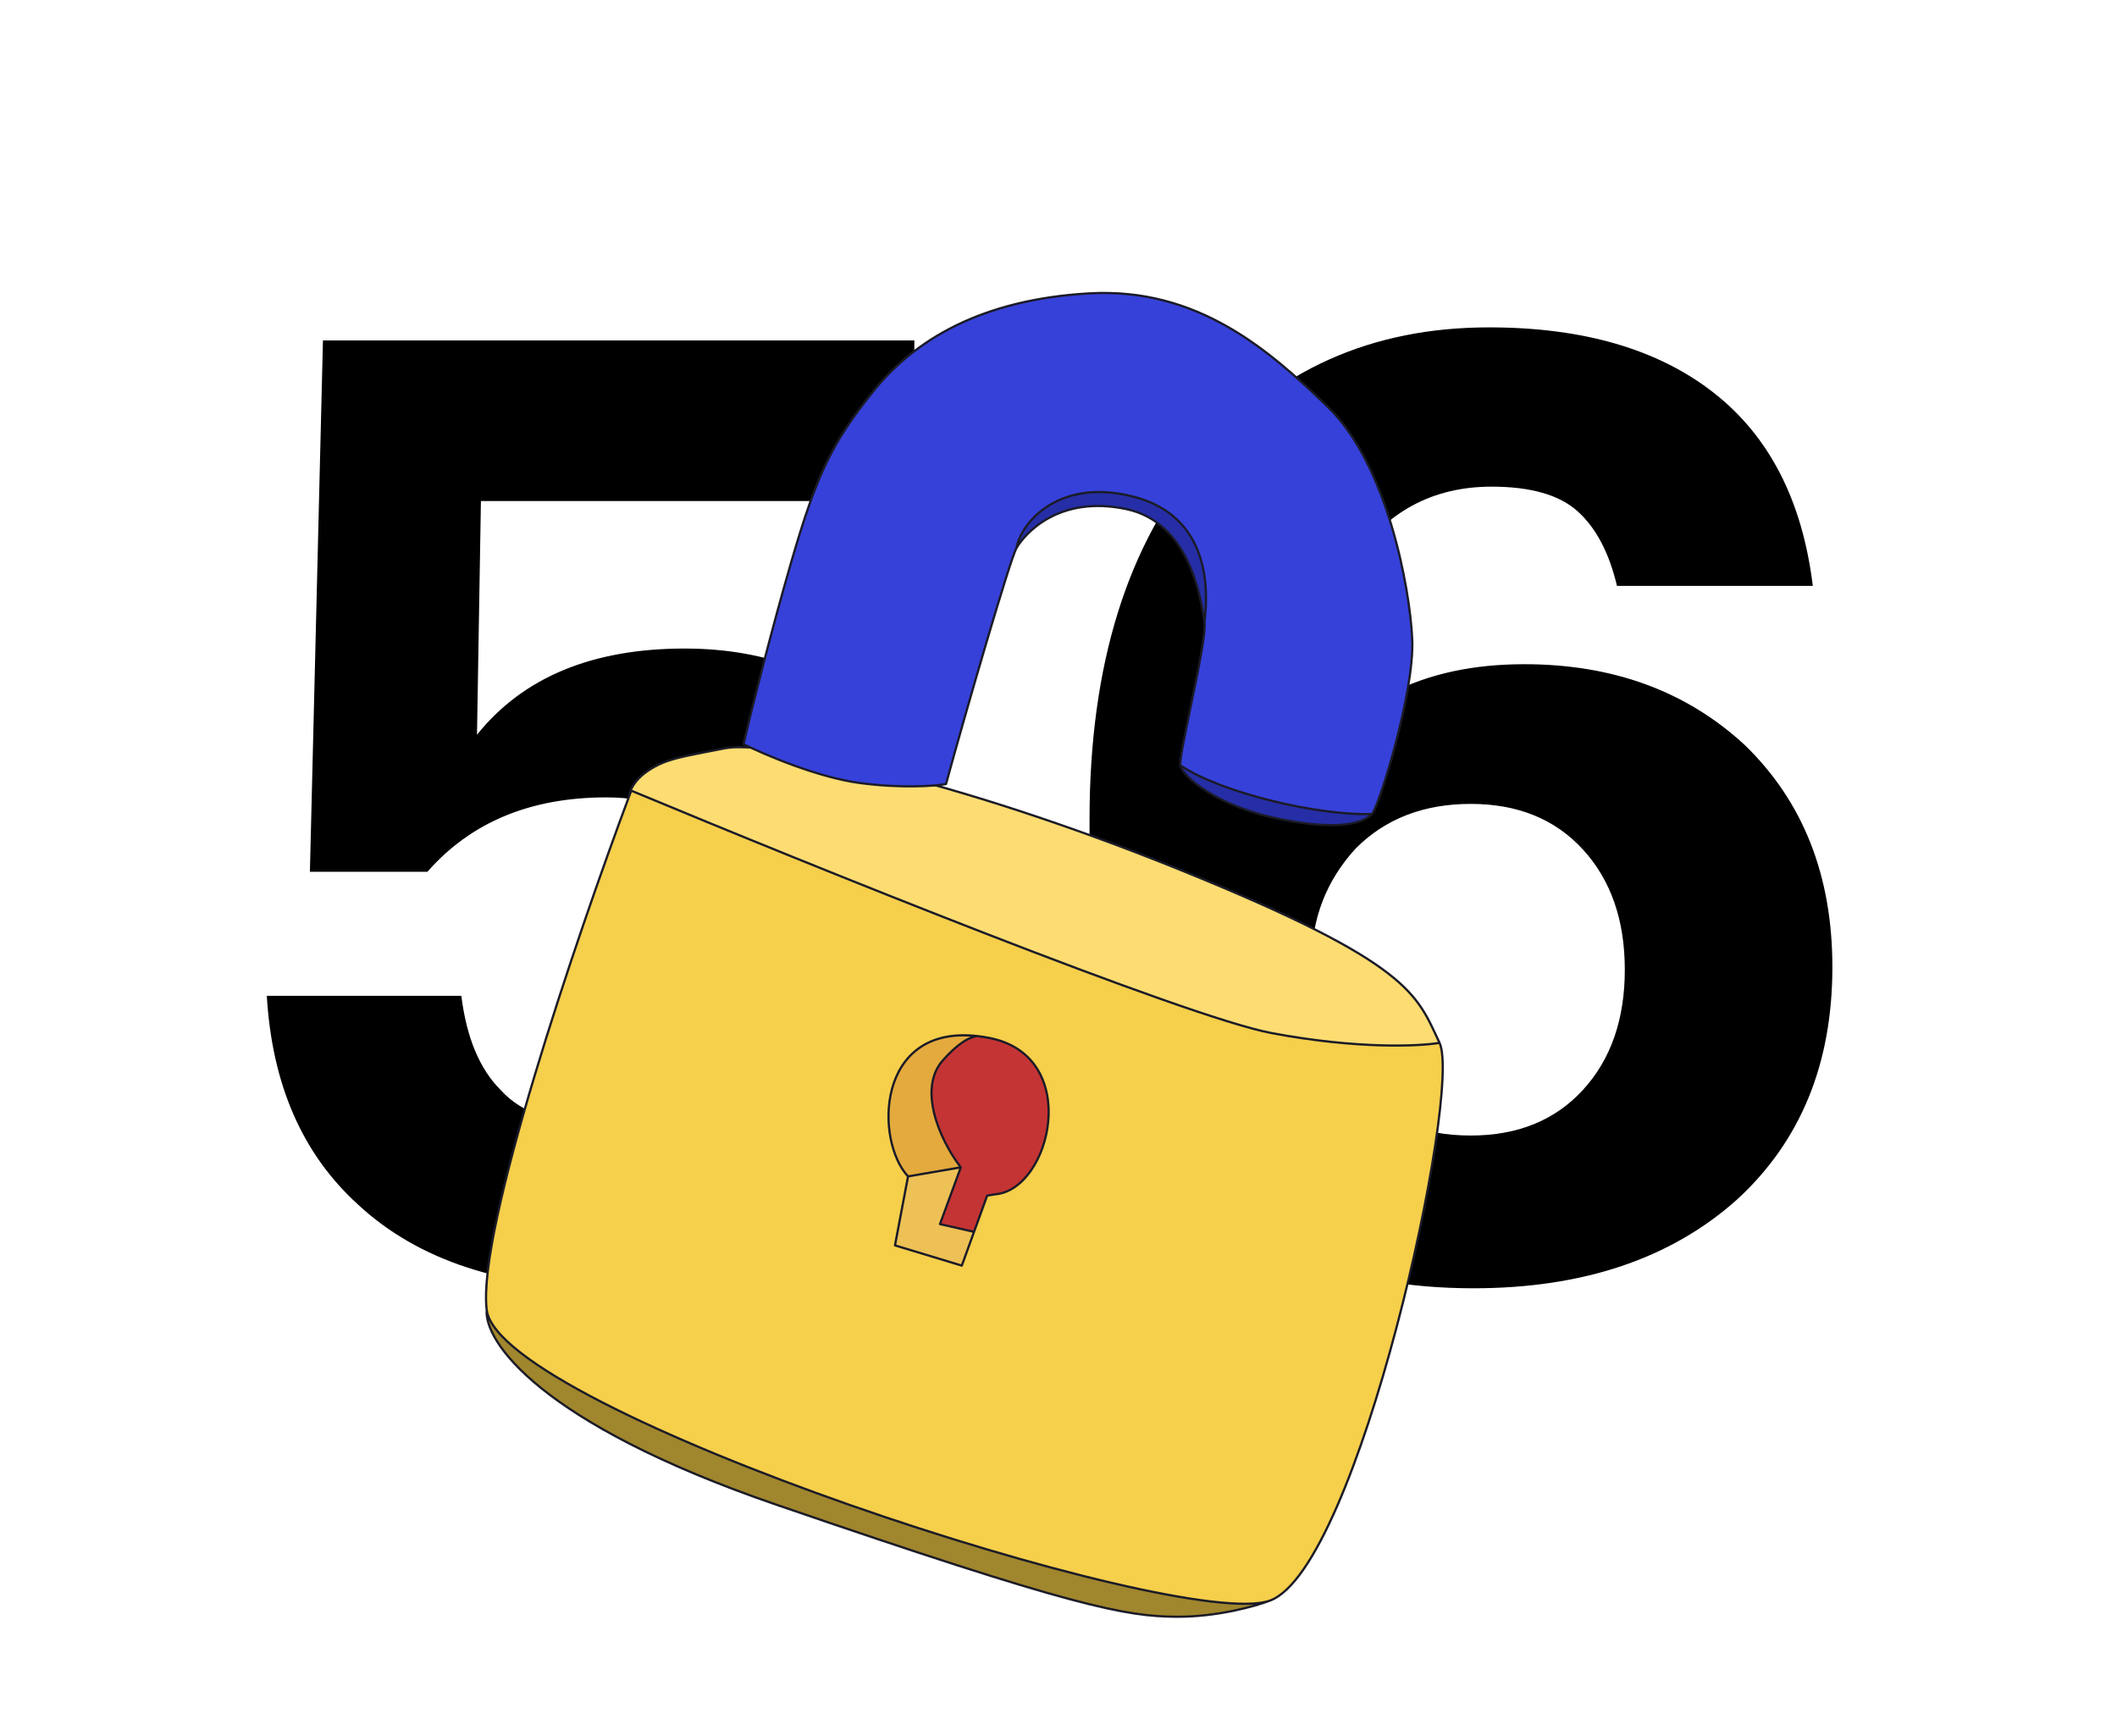 <?xml version="1.0" encoding="UTF-8"?> <svg xmlns="http://www.w3.org/2000/svg" width="211" height="173" viewBox="0 0 211 173" fill="none"> <path d="M61.075 128.397C50.145 128.397 41.687 125.621 35.701 120.069C30.149 115.038 27.113 108.098 26.593 99.25H45.981C46.501 103.414 47.803 106.537 49.885 108.619C52.053 111.048 55.74 112.262 60.945 112.262C65.629 112.262 69.229 110.787 71.745 107.838C74.26 104.802 75.518 100.768 75.518 95.737C75.518 90.705 74.174 86.758 71.485 83.896C68.795 80.946 65.109 79.472 60.424 79.472C52.877 79.472 46.935 81.944 42.598 86.888H30.887L32.188 33.929H91.133V49.934H47.933L47.542 73.226C52.14 67.501 59.036 64.638 68.231 64.638C76.646 64.638 83.499 67.37 88.791 72.835C94.082 78.387 96.728 86.108 96.728 95.997C96.728 105.886 93.475 113.737 86.969 119.549C80.55 125.448 71.918 128.397 61.075 128.397ZM146.849 128.397C133.663 128.397 123.774 124.147 117.181 115.645C111.456 108.359 108.593 97.819 108.593 84.026V81.684C108.593 66.243 112.367 54.141 119.914 45.38C127.201 36.879 136.7 32.628 148.411 32.628C157.779 32.628 165.24 34.797 170.791 39.134C176.343 43.471 179.64 49.891 180.681 58.392H161.162C160.382 55.096 159.08 52.623 157.259 50.975C155.437 49.327 152.574 48.503 148.671 48.503C142.772 48.503 138.131 51.019 134.748 56.05C131.451 60.994 129.673 68.238 129.413 77.78C134.184 70.059 141.688 66.199 151.924 66.199C160.772 66.199 168.102 68.888 173.914 74.267C179.726 79.905 182.632 87.279 182.632 96.387C182.632 106.016 179.466 113.737 173.134 119.549C166.541 125.448 157.779 128.397 146.849 128.397ZM146.589 113.173C151.273 113.173 155.003 111.655 157.779 108.619C160.555 105.583 161.943 101.592 161.943 96.648C161.943 91.703 160.555 87.713 157.779 84.677C155.003 81.64 151.273 80.122 146.589 80.122C141.904 80.122 138.088 81.597 135.138 84.546C132.189 87.756 130.714 91.573 130.714 95.997C130.714 101.289 132.145 105.496 135.008 108.619C137.957 111.655 141.818 113.173 146.589 113.173Z" fill="black"></path> <path d="M48.51 130.554C49.761 140.554 117.767 162.75 126.571 159.527C135.374 156.303 145.763 108.762 143.477 103.935C141.47 104.282 135.315 104.573 126.748 102.965C118.181 101.357 80.623 86.185 62.914 78.8C62.854 78.96 62.794 79.122 62.733 79.285C57.463 93.4 47.52 122.646 48.51 130.554Z" fill="#F6CF4B"></path> <path d="M143.477 103.935C141.19 99.108 140.665 96.02 117.671 86.71C94.677 77.401 76.365 73.752 72.225 74.581C68.084 75.41 66.423 75.583 64.603 76.806C63.147 77.784 62.749 78.866 62.733 79.285C62.794 79.122 62.854 78.96 62.914 78.8C80.623 86.185 118.181 101.357 126.748 102.965C135.315 104.573 141.47 104.282 143.477 103.935Z" fill="#FDDD72"></path> <path d="M126.571 159.527C117.767 162.75 49.761 140.554 48.51 130.554C48.244 133.627 53.648 141.813 77.393 149.971C107.073 160.17 112.19 161.102 117.266 161.134C121.327 161.159 125.161 160.073 126.571 159.527Z" fill="#A0862D"></path> <path d="M62.914 78.8L62.957 78.697C62.929 78.686 62.898 78.686 62.87 78.698C62.843 78.71 62.821 78.733 62.81 78.761L62.914 78.8ZM64.603 76.806L64.541 76.713L64.603 76.806ZM77.393 149.971L77.356 150.077L77.393 149.971ZM117.266 161.134L117.265 161.245L117.266 161.134ZM48.4 130.568C48.481 131.222 48.834 131.913 49.409 132.632C49.985 133.353 50.791 134.108 51.794 134.89C53.798 136.454 56.599 138.132 59.946 139.852C66.641 143.292 75.539 146.905 84.671 150.104C93.803 153.303 103.172 156.089 110.81 157.874C114.629 158.766 118.017 159.409 120.727 159.728C122.082 159.887 123.269 159.965 124.258 159.953C125.244 159.941 126.041 159.839 126.608 159.631L126.533 159.422C126 159.617 125.233 159.719 124.256 159.731C123.28 159.743 122.103 159.665 120.753 159.507C118.054 159.19 114.675 158.549 110.861 157.657C103.232 155.875 93.871 153.091 84.745 149.894C75.618 146.697 66.73 143.088 60.047 139.654C56.706 137.937 53.919 136.266 51.931 134.715C50.936 133.939 50.144 133.195 49.583 132.493C49.02 131.79 48.695 131.137 48.62 130.54L48.4 130.568ZM126.608 159.631C127.743 159.216 128.884 158.096 130.01 156.474C131.138 154.847 132.26 152.7 133.35 150.204C135.529 145.211 137.583 138.809 139.29 132.36C140.997 125.911 142.357 119.411 143.148 114.221C143.543 111.626 143.796 109.356 143.879 107.582C143.92 106.696 143.919 105.931 143.871 105.311C143.824 104.693 143.729 104.208 143.577 103.887L143.376 103.983C143.51 104.265 143.603 104.717 143.65 105.328C143.697 105.936 143.698 106.691 143.657 107.572C143.575 109.335 143.323 111.597 142.928 114.188C142.139 119.369 140.78 125.861 139.075 132.304C137.37 138.747 135.319 145.136 133.146 150.115C132.059 152.604 130.944 154.738 129.827 156.347C128.708 157.96 127.599 159.031 126.533 159.422L126.608 159.631ZM143.577 103.887C143.008 102.686 142.542 101.577 141.807 100.455C141.069 99.33 140.062 98.192 138.407 96.916C135.103 94.367 129.21 91.263 117.713 86.607L117.629 86.814C129.126 91.468 134.993 94.563 138.271 97.092C139.908 98.355 140.898 99.475 141.621 100.578C142.345 101.683 142.802 102.771 143.376 103.983L143.577 103.887ZM117.713 86.607C106.212 81.951 95.88 78.709 87.905 76.736C83.918 75.749 80.518 75.079 77.855 74.707C75.197 74.337 73.259 74.261 72.203 74.472L72.246 74.69C73.261 74.487 75.165 74.557 77.823 74.928C80.477 75.298 83.869 75.966 87.851 76.952C95.816 78.923 106.137 82.16 117.629 86.814L117.713 86.607ZM72.203 74.472C68.076 75.298 66.385 75.475 64.541 76.713L64.665 76.898C66.461 75.691 68.091 75.522 72.246 74.69L72.203 74.472ZM62.81 78.761C62.75 78.921 62.69 79.083 62.629 79.247L62.837 79.324C62.898 79.16 62.958 78.999 63.018 78.839L62.81 78.761ZM62.629 79.247C59.993 86.306 56.189 97.148 53.168 107.215C51.657 112.249 50.341 117.09 49.465 121.169C48.59 125.242 48.15 128.57 48.4 130.568L48.62 130.54C48.375 128.584 48.807 125.29 49.682 121.215C50.557 117.145 51.871 112.31 53.381 107.279C56.4 97.218 60.203 86.38 62.837 79.324L62.629 79.247ZM64.541 76.713C63.064 77.706 62.64 78.818 62.622 79.281L62.844 79.29C62.859 78.915 63.23 77.862 64.665 76.898L64.541 76.713ZM48.399 130.545C48.33 131.347 48.631 132.459 49.478 133.797C50.326 135.137 51.728 136.712 53.878 138.442C58.177 141.903 65.477 145.995 77.356 150.077L77.429 149.866C65.564 145.789 58.29 141.708 54.017 138.269C51.881 136.549 50.498 134.992 49.665 133.677C48.832 132.361 48.557 131.298 48.62 130.563L48.399 130.545ZM77.356 150.077C107.031 160.273 112.167 161.213 117.265 161.245L117.267 161.022C112.213 160.991 107.115 160.066 77.429 149.866L77.356 150.077ZM117.265 161.245C121.343 161.27 125.191 160.18 126.61 159.63L126.531 159.423C125.131 159.965 121.311 161.047 117.267 161.022L117.265 161.245ZM62.871 78.903C71.726 82.595 85.543 88.235 98.219 93.153C104.556 95.611 110.609 97.89 115.613 99.654C120.614 101.418 124.575 102.67 126.727 103.074L126.768 102.856C124.636 102.455 120.691 101.209 115.687 99.444C110.686 97.681 104.636 95.403 98.299 92.945C85.626 88.028 71.811 82.39 62.957 78.697L62.871 78.903ZM126.727 103.074C135.303 104.684 141.472 104.394 143.495 104.045L143.458 103.825C141.468 104.169 135.326 104.462 126.768 102.856L126.727 103.074Z" fill="#1B1B27"></path> <path d="M90.504 117.247L95.762 116.346C93.538 113.457 91.53 108.476 93.941 105.72C95.449 103.996 96.585 103.387 97.352 103.255C87.291 102.168 87.187 113.698 90.504 117.247Z" fill="#E4AA3D"></path> <path d="M90.504 117.247L89.202 124.123L95.862 126.139L97.082 122.772L93.687 122.001L95.762 116.346L90.504 117.247Z" fill="#EEC156"></path> <path d="M99.154 119.034C104.726 118.643 107.947 105.289 98.625 103.451C98.184 103.364 97.76 103.299 97.352 103.255C96.585 103.387 95.449 103.996 93.941 105.72C91.53 108.476 93.538 113.457 95.762 116.346L93.687 122.001L97.082 122.772L98.388 119.165L99.154 119.034Z" fill="#C53434"></path> <path d="M98.625 103.451L98.646 103.342L98.646 103.342L98.625 103.451ZM99.154 119.034L99.146 118.923L99.135 118.925L99.154 119.034ZM89.202 124.123L89.093 124.102C89.083 124.158 89.116 124.213 89.17 124.229L89.202 124.123ZM95.862 126.139L95.83 126.245C95.887 126.262 95.947 126.232 95.967 126.176L95.862 126.139ZM98.388 119.165L98.369 119.056C98.33 119.063 98.297 119.09 98.284 119.128L98.388 119.165ZM95.762 116.346L95.867 116.384C95.88 116.348 95.874 116.308 95.85 116.278L95.762 116.346ZM93.941 105.72L94.024 105.793L93.941 105.72ZM93.687 122.001L93.583 121.963C93.572 121.993 93.574 122.026 93.59 122.054C93.605 122.082 93.632 122.102 93.663 122.109L93.687 122.001ZM97.082 122.772L97.186 122.81L97.082 122.772ZM98.603 103.56C100.905 104.014 102.424 105.176 103.329 106.664C104.236 108.155 104.531 109.984 104.364 111.775C104.197 113.566 103.57 115.31 102.642 116.629C101.713 117.948 100.494 118.829 99.146 118.923L99.162 119.145C100.6 119.044 101.873 118.108 102.824 116.756C103.776 115.404 104.415 113.621 104.585 111.795C104.755 109.969 104.456 108.09 103.519 106.549C102.58 105.004 101.006 103.807 98.646 103.342L98.603 103.56ZM90.394 117.226L89.093 124.102L89.312 124.144L90.613 117.268L90.394 117.226ZM89.17 124.229L95.83 126.245L95.895 126.032L89.235 124.017L89.17 124.229ZM98.407 119.275L99.173 119.144L99.135 118.925L98.369 119.056L98.407 119.275ZM90.522 117.357L95.781 116.455L95.743 116.236L90.485 117.138L90.522 117.357ZM95.85 116.278C94.746 114.843 93.696 112.89 93.221 110.957C92.746 109.021 92.854 107.132 94.024 105.793L93.857 105.647C92.617 107.065 92.523 109.043 93.005 111.01C93.489 112.978 94.555 114.959 95.674 116.413L95.85 116.278ZM90.585 117.171C89.774 116.304 89.165 114.94 88.868 113.39C88.572 111.841 88.589 110.119 89.018 108.542C89.448 106.965 90.288 105.539 91.635 104.574C92.982 103.609 94.846 103.096 97.34 103.366L97.364 103.145C94.827 102.871 92.905 103.391 91.506 104.393C90.108 105.395 89.243 106.87 88.804 108.483C88.364 110.097 88.348 111.854 88.65 113.432C88.952 115.008 89.574 116.416 90.422 117.323L90.585 117.171ZM97.34 103.366C97.744 103.41 98.165 103.474 98.603 103.56L98.646 103.342C98.202 103.255 97.775 103.189 97.364 103.145L97.34 103.366ZM94.024 105.793C95.525 104.077 96.64 103.49 97.371 103.365L97.333 103.146C96.53 103.284 95.372 103.914 93.857 105.647L94.024 105.793ZM95.658 116.307L93.583 121.963L93.792 122.039L95.867 116.384L95.658 116.307ZM95.967 126.176L97.186 122.81L96.977 122.734L95.758 126.101L95.967 126.176ZM97.186 122.81L98.493 119.203L98.284 119.128L96.977 122.734L97.186 122.81ZM93.663 122.109L97.057 122.881L97.106 122.664L93.712 121.893L93.663 122.109Z" fill="#1B1B27"></path> <path d="M117.647 76.283C117.835 77.378 121.284 80.395 127.703 81.663C134.122 82.93 136.072 81.806 136.745 81.127C131.364 81.313 121.725 79.019 117.647 76.283Z" fill="#252EA6"></path> <path fill-rule="evenodd" clip-rule="evenodd" d="M85.699 78.039C81.546 77.489 76.234 75.227 74.097 74.165C74.838 71.031 76.83 63.007 78.873 55.981C81.427 47.199 82.929 44.123 87.016 39.024C91.103 33.926 97.735 29.857 108.567 29.241C119.399 28.624 126.573 34.949 132.391 40.604C138.209 46.259 140.531 58.49 140.757 63.751C140.982 69.012 137.418 80.448 136.745 81.127C131.364 81.313 121.725 79.019 117.647 76.283C117.564 75.799 118.081 73.3 118.658 70.509C119.389 66.979 120.215 62.981 120.048 62.002C120.027 61.879 120.075 62.187 120.048 62.002C120.478 58.609 120.516 51.489 113.052 49.522C105.588 47.554 101.76 52.062 101.301 54.642C100.677 55.741 96.341 70.614 94.287 78.146C93.155 78.34 89.853 78.59 85.699 78.039Z" fill="#3641DA"></path> <path d="M101.301 54.642C102.08 53.268 105.46 49.305 112.245 50.736C118.555 52.066 119.679 59.551 120.048 62.002C120.478 58.609 120.516 51.489 113.052 49.522C105.588 47.554 101.76 52.062 101.301 54.642Z" fill="#252EA6"></path> <path d="M74.097 74.165L73.989 74.139C73.977 74.19 74.002 74.242 74.048 74.264L74.097 74.165ZM94.287 78.146L94.306 78.255C94.349 78.248 94.383 78.216 94.394 78.175L94.287 78.146ZM112.245 50.736L112.222 50.844L112.245 50.736ZM78.873 55.981L78.766 55.95L78.873 55.981ZM118.658 70.509L118.767 70.532L118.658 70.509ZM74.048 74.264C76.188 75.328 81.512 77.596 85.685 78.15L85.714 77.929C81.579 77.381 76.281 75.126 74.147 74.065L74.048 74.264ZM85.685 78.15C89.849 78.702 93.162 78.451 94.306 78.255L94.269 78.036C93.149 78.228 89.858 78.479 85.714 77.929L85.685 78.15ZM94.394 78.175C95.421 74.41 97.019 68.81 98.437 64.013C99.146 61.615 99.811 59.418 100.337 57.752C100.6 56.919 100.828 56.22 101.01 55.694C101.193 55.164 101.326 54.823 101.397 54.696L101.204 54.587C101.12 54.735 100.981 55.099 100.8 55.622C100.617 56.15 100.388 56.852 100.125 57.685C99.598 59.353 98.933 61.551 98.224 63.95C96.805 68.748 95.207 74.35 94.18 78.116L94.394 78.175ZM101.397 54.696C102.16 53.351 105.498 49.427 112.222 50.844L112.268 50.627C105.422 49.184 102 53.184 101.204 54.587L101.397 54.696ZM117.538 76.302C117.565 76.46 117.648 76.642 117.777 76.838C117.907 77.035 118.087 77.253 118.316 77.486C118.773 77.95 119.43 78.474 120.28 79.003C121.98 80.06 124.46 81.136 127.682 81.772L127.725 81.554C124.528 80.922 122.073 79.856 120.397 78.814C119.559 78.293 118.917 77.779 118.474 77.329C118.253 77.105 118.083 76.898 117.963 76.716C117.842 76.532 117.777 76.38 117.757 76.264L117.538 76.302ZM127.682 81.772C134.11 83.041 136.11 81.926 136.824 81.206L136.666 81.049C136.034 81.687 134.135 82.819 127.725 81.554L127.682 81.772ZM136.824 81.206C136.879 81.15 136.939 81.051 137.002 80.929C137.067 80.803 137.141 80.64 137.222 80.444C137.385 80.053 137.58 79.528 137.793 78.901C138.219 77.649 138.721 75.989 139.195 74.186C140.142 70.585 140.981 66.395 140.868 63.746L140.646 63.756C140.758 66.368 139.927 70.527 138.98 74.129C138.507 75.928 138.006 77.583 137.582 78.83C137.37 79.454 137.177 79.974 137.017 80.359C136.937 80.551 136.866 80.709 136.805 80.827C136.742 80.95 136.695 81.02 136.666 81.049L136.824 81.206ZM140.868 63.746C140.755 61.106 140.116 56.724 138.778 52.293C137.44 47.865 135.398 43.372 132.468 40.524L132.313 40.684C135.202 43.492 137.23 47.941 138.565 52.358C139.898 56.771 140.534 61.135 140.646 63.756L140.868 63.746ZM132.468 40.524C126.65 34.869 119.445 28.51 108.561 29.13L108.573 29.351C119.353 28.738 126.495 35.029 132.313 40.684L132.468 40.524ZM108.561 29.13C97.701 29.748 91.038 33.83 86.93 38.955L87.103 39.094C91.169 34.023 97.77 29.967 108.573 29.351L108.561 29.13ZM86.93 38.955C84.883 41.508 83.48 43.559 82.269 46.073C81.059 48.586 80.043 51.558 78.766 55.95L78.98 56.012C80.256 51.623 81.268 48.665 82.47 46.17C83.67 43.676 85.062 41.639 87.103 39.094L86.93 38.955ZM78.766 55.95C76.723 62.978 74.73 71.004 73.989 74.139L74.206 74.191C74.946 71.058 76.938 63.035 78.98 56.012L78.766 55.95ZM117.585 76.375C119.64 77.754 123.085 79.015 126.681 79.909C130.278 80.802 134.044 81.332 136.749 81.239L136.741 81.016C134.065 81.109 130.321 80.584 126.734 79.693C123.146 78.801 119.732 77.548 117.709 76.191L117.585 76.375ZM112.222 50.844C115.331 51.499 117.167 53.67 118.274 55.996C119.382 58.323 119.754 60.793 119.938 62.019L120.157 61.986C119.973 60.76 119.599 58.261 118.475 55.9C117.35 53.538 115.469 51.301 112.268 50.627L112.222 50.844ZM119.938 62.019C119.941 62.042 119.943 62.057 119.945 62.066C119.945 62.07 119.946 62.073 119.946 62.074C119.946 62.075 119.946 62.074 119.946 62.073C119.946 62.072 119.946 62.071 119.945 62.07C119.945 62.069 119.945 62.068 119.945 62.066C119.945 62.065 119.945 62.063 119.945 62.06C119.945 62.059 119.945 62.056 119.945 62.055C119.946 62.053 119.946 62.047 119.947 62.044C119.948 62.04 119.951 62.028 119.953 62.021C119.959 62.009 119.983 61.979 120.004 61.965C120.037 61.953 120.098 61.96 120.121 61.972C120.132 61.981 120.146 61.997 120.15 62.003C120.153 62.007 120.156 62.014 120.158 62.017C120.159 62.019 120.16 62.023 120.161 62.024C120.162 62.028 120.163 62.03 120.163 62.031C120.163 62.033 120.164 62.034 120.164 62.035C120.164 62.036 120.165 62.038 120.165 62.038C120.165 62.039 120.165 62.04 120.165 62.04C120.165 62.041 120.165 62.041 120.165 62.04C120.165 62.038 120.164 62.036 120.164 62.033C120.163 62.026 120.161 62.017 120.16 62.008C120.158 61.998 120.157 61.989 120.155 61.98C120.154 61.971 120.153 61.965 120.153 61.961C120.153 61.96 120.153 61.96 120.153 61.961C120.153 61.961 120.153 61.962 120.153 61.963C120.153 61.963 120.153 61.964 120.153 61.965C120.153 61.966 120.153 61.969 120.153 61.972C120.153 61.974 120.153 61.977 120.153 61.981C120.153 61.983 120.152 61.988 120.152 61.99C120.151 61.994 120.149 62.002 120.148 62.007C120.145 62.014 120.135 62.033 120.127 62.043C120.112 62.059 120.068 62.08 120.039 62.083C120.015 62.08 119.98 62.064 119.968 62.055C119.961 62.048 119.952 62.037 119.949 62.032C119.947 62.029 119.943 62.023 119.942 62.02C119.941 62.019 119.94 62.015 119.939 62.014C119.938 62.011 119.937 62.008 119.936 62.006C119.935 62.004 119.935 62.001 119.935 62C119.934 61.998 119.934 61.997 119.934 61.997C119.934 61.996 119.934 61.996 119.934 61.996C119.934 61.997 119.934 61.999 119.935 62.003C119.936 62.008 119.937 62.013 119.938 62.021L120.157 61.983C120.156 61.975 120.155 61.969 120.154 61.964C120.153 61.96 120.152 61.956 120.152 61.953C120.152 61.952 120.151 61.951 120.151 61.95C120.151 61.949 120.15 61.947 120.15 61.945C120.15 61.944 120.149 61.941 120.148 61.938C120.148 61.937 120.147 61.934 120.145 61.931C120.145 61.929 120.143 61.926 120.142 61.924C120.141 61.921 120.138 61.916 120.136 61.912C120.133 61.907 120.123 61.896 120.117 61.89C120.105 61.88 120.069 61.864 120.045 61.861C120.017 61.864 119.972 61.886 119.957 61.901C119.949 61.911 119.939 61.93 119.937 61.937C119.935 61.942 119.933 61.951 119.932 61.954C119.932 61.957 119.932 61.961 119.931 61.963C119.931 61.967 119.931 61.97 119.931 61.972C119.931 61.976 119.931 61.978 119.931 61.98C119.931 61.981 119.931 61.982 119.931 61.983C119.932 61.984 119.932 61.986 119.932 61.986C119.932 61.988 119.932 61.99 119.932 61.991C119.933 61.997 119.934 62.005 119.936 62.014C119.937 62.023 119.939 62.033 119.94 62.043C119.942 62.052 119.943 62.062 119.945 62.069C119.945 62.073 119.946 62.076 119.946 62.078C119.946 62.08 119.947 62.081 119.947 62.083C119.947 62.084 119.947 62.085 119.948 62.086C119.948 62.087 119.948 62.089 119.949 62.09C119.949 62.091 119.949 62.092 119.95 62.094C119.95 62.095 119.951 62.098 119.952 62.101C119.953 62.103 119.954 62.106 119.955 62.108C119.956 62.111 119.96 62.118 119.962 62.122C119.967 62.128 119.981 62.144 119.992 62.153C120.015 62.166 120.075 62.172 120.109 62.161C120.13 62.146 120.154 62.116 120.159 62.104C120.162 62.097 120.165 62.086 120.166 62.081C120.166 62.078 120.167 62.073 120.167 62.071C120.167 62.069 120.167 62.066 120.167 62.065C120.168 62.062 120.167 62.06 120.167 62.059C120.167 62.057 120.167 62.056 120.167 62.055C120.167 62.054 120.167 62.053 120.167 62.052C120.167 62.049 120.166 62.047 120.166 62.046C120.166 62.043 120.165 62.039 120.165 62.034C120.163 62.024 120.161 62.009 120.157 61.986L119.938 62.019ZM119.938 62.021C119.977 62.248 119.959 62.666 119.894 63.235C119.829 63.799 119.719 64.499 119.58 65.279C119.304 66.841 118.915 68.721 118.55 70.487L118.767 70.532C119.132 68.767 119.522 66.883 119.799 65.318C119.938 64.536 120.049 63.831 120.114 63.261C120.18 62.694 120.202 62.246 120.157 61.983L119.938 62.021ZM118.55 70.487C118.261 71.882 117.987 73.206 117.796 74.241C117.7 74.759 117.625 75.206 117.579 75.555C117.556 75.729 117.54 75.88 117.532 76.004C117.525 76.125 117.525 76.228 117.538 76.302L117.757 76.264C117.749 76.217 117.747 76.136 117.754 76.017C117.761 75.901 117.777 75.755 117.799 75.584C117.845 75.241 117.919 74.798 118.015 74.282C118.205 73.249 118.479 71.928 118.767 70.532L118.55 70.487ZM101.41 54.661C101.858 52.148 105.62 47.677 113.024 49.629L113.08 49.414C105.557 47.431 101.663 51.975 101.191 54.622L101.41 54.661ZM113.024 49.629C116.717 50.603 118.547 52.846 119.405 55.264C120.267 57.69 120.152 60.298 119.937 61.988L120.158 62.016C120.374 60.313 120.493 57.664 119.615 55.19C118.734 52.709 116.851 50.408 113.08 49.414L113.024 49.629Z" fill="#1B1B27"></path> </svg> 